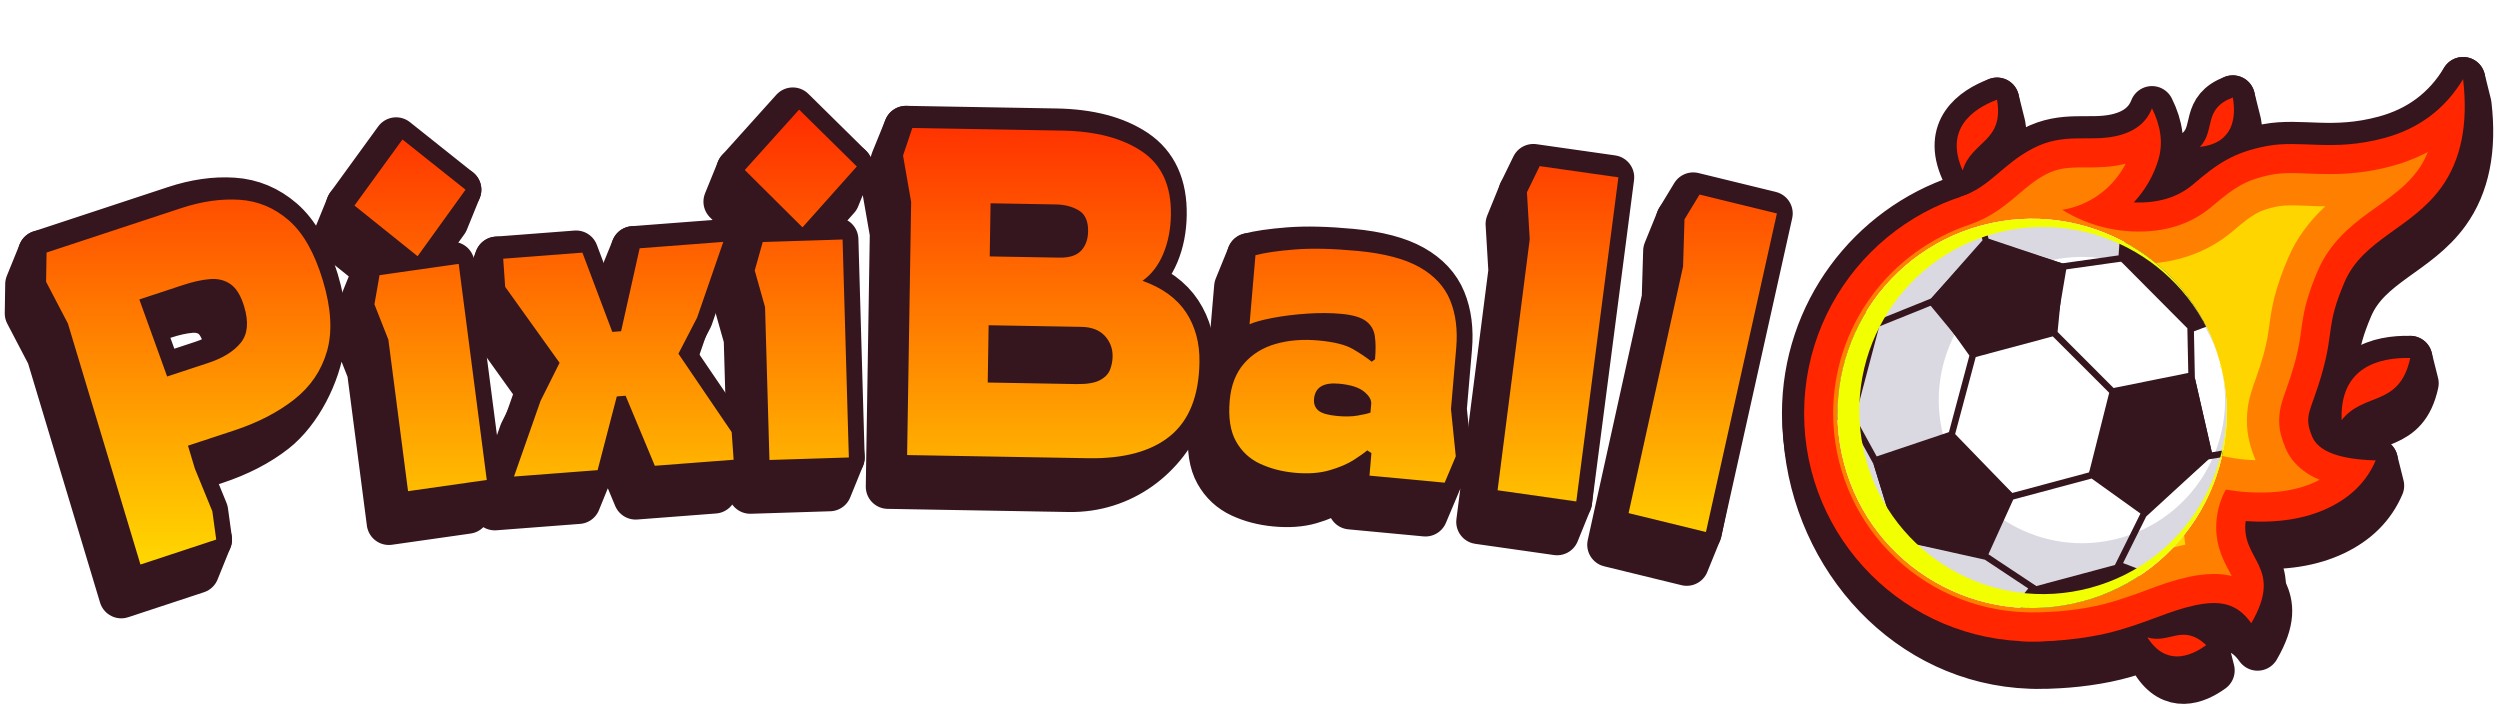 <?xml version="1.0" encoding="UTF-8" standalone="no"?><!-- Generator: Gravit.io --><svg xmlns="http://www.w3.org/2000/svg" xmlns:xlink="http://www.w3.org/1999/xlink" style="isolation:isolate" viewBox="0 0 395 114" width="395pt" height="114pt"><defs><clipPath id="_clipPath_lpHzfPz7fV6qIGd7CxogLoSYJRJAdFkD"><rect width="395" height="114"/></clipPath></defs><g clip-path="url(#_clipPath_lpHzfPz7fV6qIGd7CxogLoSYJRJAdFkD)"><g><g><path d=" M 320.787 105.324 C 321.363 105.352 322.039 105.362 322.84 105.333 C 323.155 105.348 323.547 105.339 324.01 105.306 C 327.432 105.2 331.92 104.693 335.805 103.554 C 341.325 101.936 343.727 100.534 347.649 99.671 C 351.572 98.809 354.396 99.201 356.697 102.469 C 361.926 93.474 355.023 92.612 355.808 86.336 Q 363.417 86.833 368.829 84.271 Q 374.242 81.708 376.36 76.74 L 375.359 72.75 Q 367.132 74.938 366.319 72.975 C 364.857 69.447 366.162 69.157 367.966 62.646 C 369.77 56.136 368.515 55.43 371.418 48.605 C 374.32 41.781 382.007 40.133 386.714 33.623 Q 391.421 27.112 390.165 16.496 L 389.172 12.508 Q 382.493 24.519 377.719 25.805 C 369.561 28.001 364.567 26.066 359.207 27.06 C 353.846 28.053 351.199 29.975 347.551 33.093 Q 343.904 36.211 338.138 35.976 Q 340.943 32.917 342.041 29.151 Q 343.139 25.386 341.008 21.098 L 339.68 19.184 Q 337.612 24.987 335.36 25.491 C 331.033 26.458 327.176 24.876 322.234 27.426 C 317.292 29.975 315.537 33.505 310.696 35.126 C 310.697 35.132 310.698 35.137 310.699 35.143 C 296.377 39.893 283.742 50 285.262 69.203 C 286.781 88.406 301.497 104.643 320.787 105.324 Z  M 311.101 30.937 Q 308.705 25.588 315.531 15.758 Q 316.528 19.748 316.528 19.748 C 317.684 26.445 312.468 26.249 311.101 30.937 L 311.101 30.937 L 311.101 30.937 L 311.101 30.937 Z  M 370.975 70.377 Q 370.685 62.718 380.816 56.57 Q 381.815 60.56 381.816 60.56 C 380.131 68.373 374.528 65.865 370.975 70.377 L 370.975 70.377 L 370.975 70.377 L 370.975 70.377 Z  M 348.584 27.205 C 353.917 26.614 354.329 22.528 353.784 19.399 Q 353.784 19.399 352.785 15.41 Q 350.949 24.695 348.584 27.205 L 348.584 27.205 L 348.584 27.205 Z  M 340.28 104.702 C 343.163 109.228 347.011 107.796 349.58 105.927 Q 349.58 105.927 348.574 101.941 Q 343.436 105.674 340.28 104.702 L 340.28 104.702 Z " fill-rule="evenodd" fill="rgb(53,21,30)" vector-effect="non-scaling-stroke" stroke-width="7" stroke="rgb(53,21,30)" stroke-linejoin="round" stroke-linecap="round" stroke-miterlimit="3"/><path d=" M 319.79 101.326 C 320.366 101.355 321.042 101.365 321.843 101.335 C 322.158 101.351 322.55 101.342 323.013 101.309 C 326.435 101.203 330.923 100.696 334.808 99.557 C 340.328 97.939 342.73 96.537 346.652 95.674 C 350.575 94.812 353.399 95.204 355.7 98.472 C 360.929 89.477 354.026 88.615 354.81 82.339 Q 362.419 82.836 367.832 80.273 Q 373.245 77.711 375.362 72.743 Q 366.783 72.505 365.322 68.978 C 363.86 65.45 365.165 65.16 366.969 58.649 C 368.773 52.139 367.518 51.433 370.421 44.608 C 373.323 37.784 381.01 36.136 385.717 29.626 Q 390.423 23.115 389.168 12.499 Q 384.88 19.611 376.722 21.808 C 368.564 24.004 363.57 22.069 358.21 23.063 C 352.849 24.056 350.202 25.978 346.554 29.096 Q 342.907 32.214 337.141 31.979 Q 339.946 28.92 341.044 25.154 Q 342.142 21.389 340.011 17.101 Q 338.691 20.526 334.363 21.494 C 330.036 22.461 326.179 20.879 321.237 23.429 C 316.295 25.978 314.54 29.508 309.699 31.129 C 309.7 31.135 309.701 31.14 309.702 31.146 C 295.38 35.896 285.049 49.41 285.049 65.317 C 285.049 84.771 300.5 100.645 319.79 101.326 Z  M 310.104 26.94 C 307.196 20.448 311.589 17.232 315.531 15.751 C 316.687 22.448 311.471 22.252 310.104 26.94 L 310.104 26.94 L 310.104 26.94 L 310.104 26.94 Z  M 369.978 66.38 C 369.661 58.02 375.867 56.444 380.819 56.563 C 379.134 64.376 373.531 61.868 369.978 66.38 L 369.978 66.38 L 369.978 66.38 L 369.978 66.38 Z  M 347.587 23.208 C 352.92 22.617 353.332 18.531 352.787 15.402 C 347.991 17.211 350.113 20.527 347.587 23.208 L 347.587 23.208 L 347.587 23.208 Z  M 339.283 100.705 C 342.166 105.231 346.014 103.799 348.583 101.93 C 344.844 98.423 342.803 101.79 339.283 100.705 L 339.283 100.705 Z " fill-rule="evenodd" fill="none" vector-effect="non-scaling-stroke" stroke-width="7" stroke="rgb(53,21,30)" stroke-linejoin="round" stroke-linecap="round" stroke-miterlimit="3"/><circle vector-effect="non-scaling-stroke" cx="321.08" cy="65.317" r="36.031" fill="rgb(255,38,0)"/><path d=" M 309.699 31.129 C 314.54 29.508 316.295 25.978 321.237 23.429 C 326.179 20.879 330.036 22.461 334.363 21.494 Q 338.691 20.526 340.011 17.101 Q 342.142 21.389 341.044 25.154 Q 339.946 28.92 337.141 31.979 Q 342.907 32.214 346.554 29.096 C 350.202 25.978 352.849 24.056 358.21 23.063 C 363.57 22.069 368.564 24.004 376.722 21.808 Q 384.88 19.611 389.168 12.499 Q 390.423 23.115 385.717 29.626 C 381.01 36.136 373.323 37.784 370.421 44.608 C 367.518 51.433 368.773 52.139 366.969 58.649 C 365.165 65.16 363.86 65.45 365.322 68.978 Q 366.783 72.505 375.362 72.743 Q 373.245 77.711 367.832 80.273 Q 362.419 82.836 354.81 82.339 C 354.026 88.615 360.929 89.477 355.7 98.472 C 353.399 95.204 350.575 94.812 346.652 95.674 C 342.73 96.537 340.328 97.939 334.808 99.557 C 329.287 101.175 322.551 101.518 319.22 101.299 C 315.682 99.547 313.415 58.514 309.699 31.129 Z " fill="rgb(255,38,0)"/><path d=" M 362.258 72.739 C 362.748 73.341 363.299 73.882 363.911 74.341 C 364.462 74.759 365.054 75.127 365.676 75.433 C 365.952 75.565 366.227 75.688 366.503 75.8 C 366.299 75.912 366.084 76.024 365.87 76.126 C 365.217 76.432 364.554 76.688 363.87 76.902 C 363.085 77.147 362.279 77.34 361.473 77.483 C 360.534 77.647 359.585 77.749 358.626 77.789 C 356.3 77.902 353.974 77.749 351.678 77.351 C 350.679 79.187 350.158 81.238 350.158 83.329 C 350.158 84.758 350.424 86.176 350.923 87.512 C 351.291 88.471 351.729 89.39 352.229 90.277 C 352.362 90.512 352.484 90.757 352.607 91.002 C 351.658 90.777 350.689 90.675 349.72 90.685 C 348.342 90.716 346.965 90.879 345.628 91.195 C 344.496 91.45 343.374 91.767 342.272 92.124 C 341.262 92.461 340.272 92.818 339.282 93.195 C 337.385 93.919 335.457 94.572 333.518 95.154 C 331.743 95.654 329.947 96.031 328.121 96.276 C 326.346 96.521 324.55 96.674 322.754 96.725 C 322.571 96.735 322.387 96.746 322.204 96.756 L 321.949 96.746 C 321.857 96.746 321.765 96.746 321.673 96.746 C 321.418 96.756 321.153 96.766 320.898 96.766 C 320.592 96.766 320.286 96.756 319.979 96.735 C 311.848 96.46 304.135 93.022 298.483 87.165 C 292.82 81.309 289.637 73.474 289.637 65.312 C 289.637 58.65 291.77 52.151 295.708 46.784 C 299.575 41.52 304.982 37.571 311.175 35.5 C 312.787 34.949 314.317 34.174 315.725 33.205 C 316.847 32.419 317.908 31.572 318.939 30.674 C 319.633 30.073 320.337 29.491 321.071 28.94 C 321.785 28.399 322.55 27.92 323.346 27.502 C 324.193 27.073 325.101 26.777 326.029 26.624 C 327.04 26.491 328.06 26.43 329.08 26.451 C 329.111 26.451 329.141 26.451 329.162 26.451 L 329.529 26.451 L 329.866 26.451 C 330.702 26.461 331.539 26.44 332.375 26.389 C 333.375 26.328 334.375 26.196 335.355 25.981 C 335.518 25.941 335.691 25.9 335.854 25.859 C 335.763 26.043 335.661 26.226 335.559 26.41 C 333.498 30.011 329.927 32.491 325.836 33.154 C 330.264 35.898 335.508 37.051 340.68 36.418 C 341.813 36.276 342.935 36.031 344.016 35.674 C 345.026 35.347 346.006 34.919 346.945 34.398 C 347.873 33.878 348.74 33.266 349.546 32.572 C 350.322 31.899 351.127 31.256 351.944 30.634 C 352.586 30.144 353.27 29.695 353.984 29.287 C 354.668 28.909 355.392 28.583 356.137 28.328 C 357.076 28.012 358.035 27.757 359.004 27.583 C 359.983 27.41 360.983 27.338 361.973 27.348 C 362.86 27.348 363.748 27.379 364.636 27.42 C 365.768 27.471 366.911 27.502 368.053 27.502 C 369.574 27.512 371.094 27.43 372.614 27.257 C 374.399 27.053 376.175 26.716 377.919 26.236 C 379.541 25.808 381.113 25.216 382.622 24.502 C 382.949 24.339 383.275 24.176 383.592 24.012 C 383.52 24.196 383.439 24.39 383.357 24.573 C 382.99 25.4 382.541 26.185 382.01 26.92 C 381.204 28.001 380.276 28.991 379.245 29.858 C 378.082 30.828 376.889 31.736 375.654 32.603 C 374.807 33.194 373.971 33.807 373.144 34.429 C 372.257 35.113 371.41 35.827 370.594 36.592 C 369.706 37.439 368.9 38.357 368.176 39.336 C 367.39 40.408 366.727 41.56 366.207 42.785 C 365.431 44.56 364.789 46.386 364.289 48.263 C 363.983 49.569 363.748 50.896 363.585 52.222 C 363.483 52.977 363.37 53.732 363.238 54.477 C 363.044 55.466 362.82 56.436 362.554 57.405 C 362.156 58.803 361.707 60.19 361.218 61.557 C 360.952 62.251 360.718 62.945 360.514 63.659 C 360.248 64.547 360.116 65.465 360.106 66.393 C 360.106 67.169 360.197 67.954 360.391 68.709 C 360.575 69.413 360.81 70.097 361.095 70.76 C 361.391 71.474 361.779 72.137 362.258 72.739 L 362.258 72.739 Z " fill="rgb(255,128,0)"/><path d=" M 322.469 91.634 L 322.193 91.644 L 322.163 91.644 L 322.051 91.644 L 321.602 91.644 L 320.918 91.665 L 320.153 91.634 C 313.338 91.399 306.879 88.522 302.156 83.625 C 297.401 78.708 294.739 72.147 294.739 65.312 C 294.739 59.731 296.524 54.303 299.819 49.804 C 303.064 45.376 307.604 42.071 312.807 40.336 C 314.878 39.622 316.847 38.632 318.643 37.388 C 319.541 36.755 320.408 36.092 321.255 35.398 C 321.673 36.255 322.336 36.99 323.152 37.49 C 327.58 40.234 332.692 41.693 337.905 41.693 C 339.038 41.693 340.17 41.622 341.303 41.479 C 342.762 41.305 344.2 40.979 345.598 40.52 C 346.924 40.091 348.21 39.53 349.434 38.847 C 350.658 38.163 351.811 37.357 352.882 36.439 C 353.576 35.837 354.29 35.255 355.025 34.694 C 355.494 34.347 355.974 34.021 356.484 33.735 C 356.902 33.501 357.341 33.307 357.79 33.154 C 358.473 32.919 359.187 32.735 359.902 32.603 C 360.514 32.501 361.136 32.45 361.769 32.45 L 361.942 32.45 C 361.952 32.45 361.952 32.45 361.952 32.45 C 362.768 32.45 363.575 32.47 364.391 32.511 C 365.391 32.562 366.39 32.593 367.4 32.603 C 367.298 32.695 367.196 32.786 367.094 32.888 C 365.982 33.939 364.972 35.082 364.074 36.306 C 363.054 37.694 362.197 39.183 361.524 40.765 C 360.636 42.785 359.912 44.886 359.34 47.019 C 358.983 48.529 358.718 50.049 358.524 51.579 C 358.432 52.232 358.341 52.895 358.218 53.548 C 358.055 54.385 357.861 55.211 357.637 56.038 C 357.28 57.293 356.882 58.548 356.433 59.782 C 356.127 60.588 355.851 61.404 355.617 62.231 C 355.219 63.577 355.015 64.965 355.004 66.363 C 355.004 67.587 355.147 68.801 355.453 69.985 C 355.688 70.913 356.004 71.821 356.382 72.709 C 354.056 72.647 351.75 72.28 349.516 71.617 C 346.649 74.841 345.057 79.014 345.057 83.34 C 345.057 84.248 345.128 85.156 345.282 86.053 C 345.016 86.104 344.751 86.166 344.486 86.227 C 343.2 86.523 341.925 86.87 340.67 87.278 C 339.589 87.645 338.527 88.022 337.466 88.431 C 335.691 89.104 333.906 89.716 332.09 90.257 C 330.559 90.685 329.009 91.012 327.427 91.226 C 325.825 91.44 324.224 91.583 322.601 91.624 C 322.561 91.624 322.52 91.634 322.469 91.634 Z " fill="rgb(255,213,0)"/><path d=" M 310.104 26.94 C 307.196 20.448 311.589 17.232 315.531 15.751 C 316.687 22.448 311.471 22.252 310.104 26.94 L 310.104 26.94 L 310.104 26.94 Z  M 369.978 66.38 C 369.661 58.02 375.867 56.444 380.819 56.563 C 379.134 64.376 373.531 61.868 369.978 66.38 L 369.978 66.38 L 369.978 66.38 Z  M 347.587 23.208 C 352.92 22.617 353.332 18.531 352.787 15.402 C 347.991 17.211 350.113 20.527 347.587 23.208 L 347.587 23.208 Z  M 339.283 100.705 C 342.166 105.231 346.014 103.799 348.583 101.93 C 344.844 98.423 342.803 101.79 339.283 100.705 Z " fill-rule="evenodd" fill="rgb(255,38,0)"/></g><g><path d=" M 291.378 73.276 C 286.986 56.883 296.729 40.008 313.122 35.615 C 329.514 31.223 346.389 40.966 350.782 57.358 C 355.174 73.751 345.432 90.626 329.039 95.019 C 312.646 99.411 295.771 89.668 291.378 73.276 Z " fill="rgb(255,255,255)"/><path d=" M 350.461 56.238 C 345.614 40.525 329.138 31.324 313.122 35.615 C 296.729 40.008 286.986 56.883 291.378 73.276 C 295.771 89.668 312.646 99.411 329.039 95.019 C 345.055 90.727 354.723 74.52 351.064 58.489 C 353.56 70.181 346.47 81.926 334.791 85.055 C 322.736 88.285 310.325 81.12 307.095 69.064 C 303.864 57.009 311.03 44.598 323.085 41.368 C 334.764 38.239 346.776 44.865 350.461 56.238 Z " fill="rgb(218,217,225)"/><path d=" M 290.343 66.358 C 290.131 60.22 291.782 54.273 294.892 49.213 L 295.796 50.769 L 295.796 50.769 L 295.796 50.769 L 295.796 50.769 L 295.796 50.769 L 291.801 66.041 L 290.343 66.358 Z  M 335.708 38.276 C 340.931 41.103 345.334 45.429 348.22 50.85 L 346.506 51.633 L 335.41 40.405 L 335.41 40.405 L 335.41 40.405 L 335.41 40.405 L 335.708 38.276 Z  M 338.061 90.96 C 335.363 92.747 332.335 94.135 329.039 95.019 C 325.742 95.902 322.426 96.214 319.196 96.015 L 321.284 93.286 L 321.284 93.286 L 334.89 89.64 L 338.061 90.96 Z  M 324.841 52.143 L 311.235 55.789 L 304.578 47.748 L 313.685 37.718 L 326.587 41.852 L 324.841 52.143 L 324.841 52.143 L 324.841 52.143 L 324.841 52.143 Z  M 318.015 78.006 L 312.979 88.078 L 299.719 85.337 L 296.009 73.298 L 308.032 68.989 L 318.015 78.006 L 318.015 78.006 L 318.015 78.006 L 318.015 78.006 L 318.015 78.006 Z  M 330.079 74.773 L 339.477 80.978 L 349.589 71.974 L 346.783 59.693 L 334.216 61.973 L 330.079 74.773 L 330.079 74.773 L 330.079 74.773 L 330.079 74.773 Z " fill-rule="evenodd" fill="rgb(53,21,30)"/><path d=" M 308.157 69.278 L 317.146 78.537 L 317.146 78.537 L 313.177 87.293 L 300.525 84.477 L 300.522 84.478 L 300.522 84.478 L 296.99 73.03 L 308.157 69.278 Z  M 311.885 55.43 L 324.1 52.157 L 325.046 42.432 L 325.046 42.432 L 313.949 38.704 L 313.949 38.704 C 313.949 38.704 313.949 38.704 313.949 38.704 L 313.949 38.704 L 313.949 38.704 L 313.949 38.704 L 306.203 47.481 L 306.203 47.481 L 311.885 55.43 Z  M 334.252 62.285 L 331.097 74.799 L 331.097 74.799 L 338.912 80.397 L 348.461 71.632 L 348.464 71.632 L 348.464 71.632 L 345.799 59.951 L 334.252 62.285 Z  M 338.833 82.147 L 335.444 88.965 L 338.122 89.999 L 337.056 90.681 L 334.988 89.883 L 334.862 90.137 L 334.862 90.137 L 321.555 93.703 L 321.319 93.546 L 319.73 95.514 L 318.699 95.167 L 320.465 92.979 L 314.104 88.758 L 313.616 88.434 L 300.601 85.534 L 299.567 84.835 L 296.021 73.336 L 296.021 73.336 L 292.463 66.875 L 292.074 65.904 L 292.074 65.904 L 295.979 51.159 L 296.773 50.52 L 305.134 47.15 L 313.242 37.959 L 313.242 37.959 L 312.786 36.257 Q 313.023 36.194 313.26 36.13 L 313.26 36.131 C 313.26 36.131 313.26 36.13 313.26 36.13 Q 313.496 36.067 313.733 36.003 L 314.189 37.705 L 314.189 37.705 L 325.807 41.611 L 334.732 40.349 L 334.88 38.326 L 335.873 38.702 L 335.74 40.505 L 346.493 51.322 L 346.493 51.322 L 348.138 50.697 C 348.3 50.998 348.458 51.302 348.611 51.61 L 346.642 52.357 L 346.791 59.732 L 346.791 59.732 L 349.47 71.464 L 351.272 71.163 C 351.271 71.166 351.271 71.169 351.27 71.173 C 351.201 71.528 351.125 71.882 351.044 72.234 C 351.043 72.236 351.042 72.238 351.042 72.241 L 348.924 72.586 L 339.103 81.605 L 338.833 82.147 Z  M 315.746 88.625 L 321.737 92.598 L 334.154 89.271 L 334.154 89.271 L 334.154 89.271 L 336.858 83.834 L 338.193 81.139 L 330.472 75.607 L 318.094 78.924 L 314.172 87.577 L 315.746 88.625 Z  M 330.084 74.634 L 317.933 77.89 L 308.912 68.583 L 312.167 56.409 L 324.338 53.148 L 333.253 62.06 L 330.084 74.634 L 330.084 74.634 L 330.084 74.634 Z  M 293.117 65.928 L 296.92 51.58 L 305.423 48.15 L 311.166 56.181 L 307.932 68.275 L 296.518 72.115 L 293.117 65.928 L 293.117 65.928 L 293.117 65.928 L 293.117 65.928 L 293.117 65.928 L 293.117 65.928 Z  M 345.602 51.865 L 335.135 41.34 L 326.056 42.621 L 325.098 52.447 L 333.946 61.304 L 345.75 58.923 L 345.602 51.865 L 345.602 51.865 L 345.602 51.865 L 345.602 51.865 L 345.602 51.865 L 345.602 51.865 Z " fill-rule="evenodd" fill="rgb(53,21,30)"/><path d=" M 291.378 73.276 C 286.986 56.883 296.729 40.008 313.122 35.615 C 329.514 31.223 346.389 40.966 350.782 57.358 C 355.174 73.751 345.432 90.626 329.039 95.019 C 312.646 99.411 295.771 89.668 291.378 73.276 Z  M 294.761 72.369 C 290.619 56.91 299.807 40.996 315.266 36.853 C 330.725 32.711 346.64 41.899 350.782 57.358 C 354.924 72.818 345.736 88.732 330.277 92.874 C 314.817 97.017 298.903 87.829 294.761 72.369 Z " fill-rule="evenodd" fill="rgb(242,255,0)"/></g></g><g><path d=" M 31.131 90.248 L 19.159 94.197 L 7.697 56.112 L 4.25 49.519 L 4.323 44.902 L 6.355 39.902 L 25.605 37.882 L 25.605 37.882 Q 30.46 36.28 34.822 36.564 L 34.822 36.564 L 34.822 36.564 Q 39.184 36.847 42.6 39.815 L 42.6 39.815 L 42.6 39.815 Q 46.016 42.783 47.985 49.328 L 47.985 49.328 L 47.985 49.328 Q 51.679 48.875 51.012 54.031 C 50.346 59.188 47.318 65.085 43.444 68.124 L 43.444 68.124 L 43.444 68.124 Q 39.57 71.162 33.983 73.005 L 33.983 73.005 L 26.667 75.418 L 27.757 79.038 L 33.155 85.246 L 31.131 90.248 Z  M 18.982 52.313 L 23.377 64.487 L 29.895 62.337 L 29.895 62.337 Q 33.353 61.196 35.006 59.158 L 35.006 59.158 L 35.006 59.158 Q 36.659 57.12 35.549 53.43 L 35.549 53.43 L 35.549 53.43 Q 34.773 50.854 33.388 49.895 L 33.388 49.895 L 33.388 49.895 Q 32.003 48.936 30.115 49.1 L 30.115 49.1 L 30.115 49.1 Q 28.226 49.263 25.899 50.031 L 25.899 50.031 L 18.982 52.313 Z  M 72.554 29.977 L 70.523 34.973 L 62.951 45.481 L 52.973 37.472 L 55.006 32.477 L 60.555 27.036 L 72.554 29.977 Z  M 73.877 80.835 L 61.44 82.606 L 58.33 58.663 L 56.127 53.083 L 56.936 48.474 L 58.966 43.477 L 69.442 46.694 L 73.877 80.835 Z  M 93.423 74.285 L 91.391 79.284 L 78.177 80.295 L 82.377 68.335 L 85.383 62.323 L 76.784 50.318 L 76.474 45.877 L 78.51 40.883 L 88.992 44.919 L 93.712 57.441 L 95.103 57.334 L 98.033 44.228 L 100.066 39.227 L 111.247 43.217 L 107.117 55.171 L 104.16 60.887 L 114.915 72.65 L 112.88 77.64 L 100.432 78.592 L 95.814 67.527 L 94.423 67.634 L 93.423 74.285 Z  M 134.376 26.309 L 132.346 31.304 L 123.763 40.922 L 114.643 31.861 L 116.677 26.859 L 123.228 22.316 L 134.376 26.309 Z  M 133.122 72.281 L 131.087 77.281 L 118.541 77.676 L 117.847 53.524 L 116.215 47.733 L 117.481 43.238 L 130.097 42.841 L 133.122 72.281 Z  M 168.878 77.398 L 140.293 76.9 L 140.928 36.902 L 139.649 29.578 L 141.113 25.223 L 143.149 20.227 L 164.818 25.636 L 164.818 25.636 Q 172.697 25.773 177.389 28.921 L 177.389 28.921 L 177.389 28.921 Q 182.082 32.069 181.973 38.93 L 181.973 38.93 L 181.973 38.93 Q 181.918 42.361 180.759 45.115 L 180.759 45.115 L 180.759 45.115 Q 179.599 47.869 177.483 49.365 L 177.483 49.365 L 177.483 49.365 Q 182.198 51.054 184.377 54.377 L 184.377 54.377 L 184.377 54.377 Q 189.94 57.563 187.082 64.875 C 184.225 72.188 177.384 77.546 168.878 77.398 L 168.878 77.398 Z  M 153.478 37.12 L 153.344 45.514 L 164.36 45.706 L 164.36 45.706 Q 166.731 45.747 167.795 44.597 L 167.795 44.597 L 167.795 44.597 Q 168.859 43.448 168.89 41.55 L 168.89 41.55 L 168.89 41.55 Q 168.928 39.141 167.408 38.239 L 167.408 38.239 L 167.408 38.239 Q 165.888 37.336 163.796 37.3 L 163.796 37.3 L 153.478 37.12 Z  M 153.172 56.389 L 153.028 65.44 L 166.972 65.683 L 166.972 65.683 Q 169.482 65.727 170.713 65.091 L 170.713 65.091 L 170.713 65.091 Q 171.943 64.455 172.343 63.44 L 172.343 63.44 L 172.343 63.44 Q 172.742 62.425 172.76 61.33 L 172.76 61.33 L 172.76 61.33 Q 172.79 59.432 171.522 58.059 L 171.522 58.059 L 171.522 58.059 Q 170.253 56.687 167.813 56.644 L 167.813 56.644 L 153.172 56.389 Z  M 201.485 79.692 L 201.485 79.692 L 201.485 79.692 Q 198.499 79.411 196.042 78.264 L 196.042 78.264 L 196.042 78.264 Q 193.585 77.117 192.25 74.719 L 192.25 74.719 L 192.25 74.719 Q 190.915 72.322 191.258 68.323 L 191.258 68.323 L 191.258 68.323 Q 195.454 60.215 198.541 59.333 L 198.541 59.333 L 198.541 59.333 Q 201.627 58.45 205.377 58.803 L 205.377 58.803 L 205.377 58.803 Q 208.989 59.142 210.723 60.148 L 210.723 60.148 L 210.723 60.148 Q 212.457 61.154 213.701 62.151 L 213.701 62.151 L 214.225 61.76 L 214.225 61.76 Q 214.412 59.579 214.19 58.092 L 214.19 58.092 L 214.19 58.092 Q 213.967 56.605 212.782 55.724 L 212.782 55.724 L 212.782 55.724 Q 211.598 54.843 208.959 54.595 L 208.959 54.595 L 208.959 54.595 Q 206.389 54.354 203.466 54.555 L 203.466 54.555 L 203.466 54.555 Q 200.543 54.757 198.088 55.222 L 198.088 55.222 L 198.088 55.222 Q 195.633 55.688 194.396 56.231 L 194.396 56.231 L 195.332 45.325 L 195.332 45.325 L 197.371 40.324 Q 199.582 44.57 201.606 44.412 L 201.606 44.412 L 201.606 44.412 Q 205.658 44.097 211.492 44.646 L 211.492 44.646 L 211.492 44.646 Q 217.743 45.233 221.249 47.212 L 221.249 47.212 L 221.249 47.212 Q 224.755 49.191 226.087 52.431 L 226.087 52.431 L 226.087 52.431 Q 227.419 55.671 227.051 59.961 L 227.051 59.961 L 226.222 69.631 L 229.023 72.129 L 226.981 77.105 L 225.224 81.264 L 213.348 80.148 L 213.653 76.585 L 212.99 76.156 L 212.99 76.156 Q 212.385 76.685 210.902 77.645 L 210.902 77.645 L 210.902 77.645 Q 209.419 78.606 207.05 79.299 L 207.05 79.299 L 207.05 79.299 Q 204.68 79.992 201.485 79.692 Z  M 208.205 70.722 L 208.205 70.722 L 208.205 70.722 Q 210.081 70.899 211.466 70.662 L 211.466 70.662 L 211.466 70.662 Q 212.852 70.426 213.502 70.194 L 213.502 70.194 L 213.62 68.813 L 213.62 68.813 Q 213.701 67.867 212.491 66.874 L 212.491 66.874 L 212.491 66.874 Q 211.281 65.881 208.572 65.626 L 208.572 65.626 L 208.572 65.626 Q 204.822 65.274 204.585 68.037 L 204.585 68.037 L 204.585 68.037 Q 204.485 69.2 205.269 69.86 L 205.269 69.86 L 205.269 69.86 Q 206.052 70.52 208.205 70.722 Z  M 248.051 79.227 L 246.022 84.23 L 233.585 82.46 L 238.665 42.811 L 238.223 35.381 L 240.258 30.387 L 252.674 33.018 L 248.051 79.227 Z  M 268.544 84.051 L 266.508 89.058 L 254.284 86.074 L 262.893 47.099 L 263.119 39.658 L 265.151 34.664 L 277.718 38.724 L 268.544 84.051 Z " fill="rgb(53,21,30)" vector-effect="non-scaling-stroke" stroke-width="7" stroke="rgb(53,21,30)" stroke-linejoin="round" stroke-linecap="round" stroke-miterlimit="3"/><path d=" M 33.163 85.248 L 21.191 89.197 L 9.728 51.112 L 6.282 44.519 L 6.355 39.902 L 27.637 32.882 L 27.637 32.882 Q 32.492 31.28 36.854 31.564 L 36.854 31.564 L 36.854 31.564 Q 41.216 31.847 44.632 34.815 L 44.632 34.815 L 44.632 34.815 Q 48.047 37.783 50.017 44.328 L 50.017 44.328 L 50.017 44.328 Q 51.987 50.873 50.668 55.479 L 50.668 55.479 L 50.668 55.479 Q 49.35 60.085 45.476 63.124 L 45.476 63.124 L 45.476 63.124 Q 41.601 66.162 36.015 68.005 L 36.015 68.005 L 28.699 70.418 L 29.789 74.038 L 32.549 80.782 L 33.163 85.248 Z  M 21.014 47.313 L 25.409 59.487 L 31.927 57.337 L 31.927 57.337 Q 35.385 56.196 37.038 54.158 L 37.038 54.158 L 37.038 54.158 Q 38.691 52.12 37.58 48.43 L 37.58 48.43 L 37.58 48.43 Q 36.805 45.854 35.42 44.895 L 35.42 44.895 L 35.42 44.895 Q 34.034 43.936 32.146 44.1 L 32.146 44.1 L 32.146 44.1 Q 30.258 44.263 27.93 45.031 L 27.93 45.031 L 21.014 47.313 Z  M 72.555 29.973 L 64.983 40.481 L 55.005 32.472 L 62.587 22.036 L 72.555 29.973 Z  M 75.909 75.835 L 63.472 77.606 L 60.362 53.663 L 58.159 48.083 L 58.968 43.474 L 71.474 41.694 L 75.909 75.835 Z  M 93.423 74.284 L 80.209 75.295 L 84.408 63.335 L 87.415 57.323 L 78.816 45.318 L 78.506 40.877 L 91.024 39.919 L 95.743 52.441 L 97.134 52.334 L 100.065 39.228 L 113.279 38.217 L 109.149 50.171 L 106.192 55.887 L 114.607 68.272 L 114.912 72.64 L 102.463 73.592 L 97.846 62.527 L 96.455 62.634 L 93.423 74.284 Z  M 134.378 26.304 L 125.795 35.922 L 116.675 26.861 L 125.26 17.316 L 134.378 26.304 Z  M 133.118 72.281 L 120.573 72.676 L 119.878 48.524 L 118.247 42.733 L 119.513 38.238 L 132.128 37.841 L 133.118 72.281 Z  M 170.91 72.398 L 142.324 71.9 L 142.96 31.902 L 141.681 24.578 L 143.145 20.223 L 166.85 20.636 L 166.85 20.636 Q 174.729 20.773 179.421 23.921 L 179.421 23.921 L 179.421 23.921 Q 184.113 27.069 184.004 33.93 L 184.004 33.93 L 184.004 33.93 Q 183.95 37.361 182.79 40.115 L 182.79 40.115 L 182.79 40.115 Q 181.631 42.869 179.515 44.365 L 179.515 44.365 L 179.515 44.365 Q 184.23 46.054 186.409 49.377 L 186.409 49.377 L 186.409 49.377 Q 188.588 52.701 188.516 57.226 L 188.516 57.226 L 188.516 57.226 Q 188.39 65.182 183.903 68.864 L 183.903 68.864 L 183.903 68.864 Q 179.416 72.546 170.91 72.398 L 170.91 72.398 Z  M 155.509 32.12 L 155.376 40.514 L 166.392 40.706 L 166.392 40.706 Q 168.762 40.747 169.827 39.597 L 169.827 39.597 L 169.827 39.597 Q 170.891 38.448 170.921 36.55 L 170.921 36.55 L 170.921 36.55 Q 170.96 34.141 169.44 33.239 L 169.44 33.239 L 169.44 33.239 Q 167.92 32.336 165.828 32.3 L 165.828 32.3 L 155.509 32.12 Z  M 155.203 51.389 L 155.06 60.44 L 169.004 60.683 L 169.004 60.683 Q 171.514 60.727 172.744 60.091 L 172.744 60.091 L 172.744 60.091 Q 173.975 59.455 174.375 58.44 L 174.375 58.44 L 174.375 58.44 Q 174.774 57.425 174.792 56.33 L 174.792 56.33 L 174.792 56.33 Q 174.822 54.432 173.553 53.059 L 173.553 53.059 L 173.553 53.059 Q 172.285 51.687 169.845 51.644 L 169.845 51.644 L 155.203 51.389 Z  M 203.517 74.692 L 203.517 74.692 L 203.517 74.692 Q 200.53 74.411 198.073 73.264 L 198.073 73.264 L 198.073 73.264 Q 195.616 72.117 194.282 69.719 L 194.282 69.719 L 194.282 69.719 Q 192.947 67.322 193.29 63.323 L 193.29 63.323 L 193.29 63.323 Q 193.602 59.687 195.544 57.451 L 195.544 57.451 L 195.544 57.451 Q 197.486 55.215 200.572 54.333 L 200.572 54.333 L 200.572 54.333 Q 203.659 53.45 207.409 53.803 L 207.409 53.803 L 207.409 53.803 Q 211.02 54.142 212.754 55.148 L 212.754 55.148 L 212.754 55.148 Q 214.488 56.154 215.733 57.151 L 215.733 57.151 L 216.257 56.76 L 216.257 56.76 Q 216.444 54.579 216.221 53.092 L 216.221 53.092 L 216.221 53.092 Q 215.999 51.605 214.814 50.724 L 214.814 50.724 L 214.814 50.724 Q 213.63 49.843 210.99 49.595 L 210.99 49.595 L 210.99 49.595 Q 208.421 49.354 205.498 49.555 L 205.498 49.555 L 205.498 49.555 Q 202.575 49.757 200.12 50.222 L 200.12 50.222 L 200.12 50.222 Q 197.665 50.688 196.428 51.231 L 196.428 51.231 L 197.363 40.325 L 197.363 40.325 Q 199.585 39.728 203.638 39.412 L 203.638 39.412 L 203.638 39.412 Q 207.69 39.097 213.524 39.646 L 213.524 39.646 L 213.524 39.646 Q 219.775 40.233 223.281 42.212 L 223.281 42.212 L 223.281 42.212 Q 226.786 44.191 228.119 47.431 L 228.119 47.431 L 228.119 47.431 Q 229.451 50.671 229.083 54.961 L 229.083 54.961 L 228.254 64.631 L 229.013 72.105 L 227.256 76.264 L 215.38 75.148 L 215.685 71.585 L 215.022 71.156 L 215.022 71.156 Q 214.416 71.685 212.934 72.645 L 212.934 72.645 L 212.934 72.645 Q 211.451 73.606 209.081 74.299 L 209.081 74.299 L 209.081 74.299 Q 206.712 74.992 203.517 74.692 Z  M 210.237 65.722 L 210.237 65.722 L 210.237 65.722 Q 212.112 65.899 213.498 65.662 L 213.498 65.662 L 213.498 65.662 Q 214.883 65.426 215.533 65.194 L 215.533 65.194 L 215.652 63.813 L 215.652 63.813 Q 215.733 62.867 214.523 61.874 L 214.523 61.874 L 214.523 61.874 Q 213.313 60.881 210.604 60.626 L 210.604 60.626 L 210.604 60.626 Q 206.854 60.274 206.617 63.037 L 206.617 63.037 L 206.617 63.037 Q 206.517 64.2 207.301 64.86 L 207.301 64.86 L 207.301 64.86 Q 208.084 65.52 210.237 65.722 Z  M 248.054 79.23 L 235.617 77.46 L 240.697 37.811 L 240.254 30.381 L 242.269 26.247 L 254.706 28.018 L 248.054 79.23 Z  M 268.539 84.058 L 256.316 81.074 L 264.925 42.099 L 265.15 34.658 L 267.526 30.74 L 279.75 33.724 L 268.539 84.058 Z " fill="none" vector-effect="non-scaling-stroke" stroke-width="7" stroke="rgb(53,21,30)" stroke-linejoin="round" stroke-linecap="round" stroke-miterlimit="3"/><defs><filter id="0lX7srXqIMQdmitXuM83ocIgKaHphK1c" x="-200%" y="-200%" width="400%" height="400%" filterUnits="objectBoundingBox" color-interpolation-filters="sRGB"><feOffset xmlns="http://www.w3.org/2000/svg" in="SourceGraphic" dx="-1" dy="-2"/><feGaussianBlur xmlns="http://www.w3.org/2000/svg" stdDeviation="0" result="pf_100_offsetBlur"/><feComposite xmlns="http://www.w3.org/2000/svg" in="SourceGraphic" in2="pf_100_offsetBlur" result="pf_100_inverse" operator="out"/><feFlood xmlns="http://www.w3.org/2000/svg" flood-color="#FF8000" flood-opacity="1" result="pf_100_color"/><feComposite xmlns="http://www.w3.org/2000/svg" in="pf_100_color" in2="pf_100_inverse" operator="in" result="pf_100_shadow"/><feComposite xmlns="http://www.w3.org/2000/svg" in="pf_100_shadow" in2="SourceGraphic" operator="over" result="_out_OXaftLGaIkIJPRaEZ6xR14NnuKDgJbhD"/><feOffset xmlns="http://www.w3.org/2000/svg" in="_out_OXaftLGaIkIJPRaEZ6xR14NnuKDgJbhD" dx="2" dy="2"/><feGaussianBlur xmlns="http://www.w3.org/2000/svg" stdDeviation="0" result="pf_101_offsetBlur"/><feComposite xmlns="http://www.w3.org/2000/svg" in="_out_OXaftLGaIkIJPRaEZ6xR14NnuKDgJbhD" in2="pf_101_offsetBlur" result="pf_101_inverse" operator="out"/><feFlood xmlns="http://www.w3.org/2000/svg" flood-color="#FFD500" flood-opacity="1" result="pf_101_color"/><feComposite xmlns="http://www.w3.org/2000/svg" in="pf_101_color" in2="pf_101_inverse" operator="in" result="pf_101_shadow"/><feComposite xmlns="http://www.w3.org/2000/svg" in="pf_101_shadow" in2="_out_OXaftLGaIkIJPRaEZ6xR14NnuKDgJbhD" operator="over" result="_out_fzDfMyEL3eRdwwhugjgGgL0zia4Telvr"/><feMerge><feMergeNode in="_out_fzDfMyEL3eRdwwhugjgGgL0zia4Telvr"/></feMerge></filter></defs><g filter="url(#0lX7srXqIMQdmitXuM83ocIgKaHphK1c)"><linearGradient id="_lgradient_0" x1="0.518" y1="-0.036" x2="0.518" y2="0.984" gradientTransform="matrix(273.468,0,0,71.881,6.282,17.316)" gradientUnits="userSpaceOnUse"><stop offset="0%" stop-opacity="1" style="stop-color:rgb(255,38,0)"/><stop offset="100%" stop-opacity="1" style="stop-color:rgb(255,213,0)"/></linearGradient><path d=" M 33.163 85.248 L 21.191 89.197 L 9.728 51.112 L 6.282 44.519 L 6.355 39.902 L 27.637 32.882 L 27.637 32.882 Q 32.492 31.28 36.854 31.564 L 36.854 31.564 L 36.854 31.564 Q 41.216 31.847 44.632 34.815 L 44.632 34.815 L 44.632 34.815 Q 48.047 37.783 50.017 44.328 L 50.017 44.328 L 50.017 44.328 Q 51.987 50.873 50.668 55.479 L 50.668 55.479 L 50.668 55.479 Q 49.35 60.085 45.476 63.124 L 45.476 63.124 L 45.476 63.124 Q 41.601 66.162 36.015 68.005 L 36.015 68.005 L 28.699 70.418 L 29.789 74.038 L 32.549 80.782 L 33.163 85.248 Z  M 21.014 47.313 L 25.409 59.487 L 31.927 57.337 L 31.927 57.337 Q 35.385 56.196 37.038 54.158 L 37.038 54.158 L 37.038 54.158 Q 38.691 52.12 37.58 48.43 L 37.58 48.43 L 37.58 48.43 Q 36.805 45.854 35.42 44.895 L 35.42 44.895 L 35.42 44.895 Q 34.034 43.936 32.146 44.1 L 32.146 44.1 L 32.146 44.1 Q 30.258 44.263 27.93 45.031 L 27.93 45.031 L 21.014 47.313 Z  M 72.555 29.973 L 64.983 40.481 L 55.005 32.472 L 62.587 22.036 L 72.555 29.973 Z  M 75.909 75.835 L 63.472 77.606 L 60.362 53.663 L 58.159 48.083 L 58.968 43.474 L 71.474 41.694 L 75.909 75.835 Z  M 93.423 74.284 L 80.209 75.295 L 84.408 63.335 L 87.415 57.323 L 78.816 45.318 L 78.506 40.877 L 91.024 39.919 L 95.743 52.441 L 97.134 52.334 L 100.065 39.228 L 113.279 38.217 L 109.149 50.171 L 106.192 55.887 L 114.607 68.272 L 114.912 72.64 L 102.463 73.592 L 97.846 62.527 L 96.455 62.634 L 93.423 74.284 Z  M 134.378 26.304 L 125.795 35.922 L 116.675 26.861 L 125.26 17.316 L 134.378 26.304 Z  M 133.118 72.281 L 120.573 72.676 L 119.878 48.524 L 118.247 42.733 L 119.513 38.238 L 132.128 37.841 L 133.118 72.281 Z  M 170.91 72.398 L 142.324 71.9 L 142.96 31.902 L 141.681 24.578 L 143.145 20.223 L 166.85 20.636 L 166.85 20.636 Q 174.729 20.773 179.421 23.921 L 179.421 23.921 L 179.421 23.921 Q 184.113 27.069 184.004 33.93 L 184.004 33.93 L 184.004 33.93 Q 183.95 37.361 182.79 40.115 L 182.79 40.115 L 182.79 40.115 Q 181.631 42.869 179.515 44.365 L 179.515 44.365 L 179.515 44.365 Q 184.23 46.054 186.409 49.377 L 186.409 49.377 L 186.409 49.377 Q 188.588 52.701 188.516 57.226 L 188.516 57.226 L 188.516 57.226 Q 188.39 65.182 183.903 68.864 L 183.903 68.864 L 183.903 68.864 Q 179.416 72.546 170.91 72.398 L 170.91 72.398 Z  M 155.509 32.12 L 155.376 40.514 L 166.392 40.706 L 166.392 40.706 Q 168.762 40.747 169.827 39.597 L 169.827 39.597 L 169.827 39.597 Q 170.891 38.448 170.921 36.55 L 170.921 36.55 L 170.921 36.55 Q 170.96 34.141 169.44 33.239 L 169.44 33.239 L 169.44 33.239 Q 167.92 32.336 165.828 32.3 L 165.828 32.3 L 155.509 32.12 Z  M 155.203 51.389 L 155.06 60.44 L 169.004 60.683 L 169.004 60.683 Q 171.514 60.727 172.744 60.091 L 172.744 60.091 L 172.744 60.091 Q 173.975 59.455 174.375 58.44 L 174.375 58.44 L 174.375 58.44 Q 174.774 57.425 174.792 56.33 L 174.792 56.33 L 174.792 56.33 Q 174.822 54.432 173.553 53.059 L 173.553 53.059 L 173.553 53.059 Q 172.285 51.687 169.845 51.644 L 169.845 51.644 L 155.203 51.389 Z  M 203.517 74.692 L 203.517 74.692 L 203.517 74.692 Q 200.53 74.411 198.073 73.264 L 198.073 73.264 L 198.073 73.264 Q 195.616 72.117 194.282 69.719 L 194.282 69.719 L 194.282 69.719 Q 192.947 67.322 193.29 63.323 L 193.29 63.323 L 193.29 63.323 Q 193.602 59.687 195.544 57.451 L 195.544 57.451 L 195.544 57.451 Q 197.486 55.215 200.572 54.333 L 200.572 54.333 L 200.572 54.333 Q 203.659 53.45 207.409 53.803 L 207.409 53.803 L 207.409 53.803 Q 211.02 54.142 212.754 55.148 L 212.754 55.148 L 212.754 55.148 Q 214.488 56.154 215.733 57.151 L 215.733 57.151 L 216.257 56.76 L 216.257 56.76 Q 216.444 54.579 216.221 53.092 L 216.221 53.092 L 216.221 53.092 Q 215.999 51.605 214.814 50.724 L 214.814 50.724 L 214.814 50.724 Q 213.63 49.843 210.99 49.595 L 210.99 49.595 L 210.99 49.595 Q 208.421 49.354 205.498 49.555 L 205.498 49.555 L 205.498 49.555 Q 202.575 49.757 200.12 50.222 L 200.12 50.222 L 200.12 50.222 Q 197.665 50.688 196.428 51.231 L 196.428 51.231 L 197.363 40.325 L 197.363 40.325 Q 199.585 39.728 203.638 39.412 L 203.638 39.412 L 203.638 39.412 Q 207.69 39.097 213.524 39.646 L 213.524 39.646 L 213.524 39.646 Q 219.775 40.233 223.281 42.212 L 223.281 42.212 L 223.281 42.212 Q 226.786 44.191 228.119 47.431 L 228.119 47.431 L 228.119 47.431 Q 229.451 50.671 229.083 54.961 L 229.083 54.961 L 228.254 64.631 L 229.013 72.105 L 227.256 76.264 L 215.38 75.148 L 215.685 71.585 L 215.022 71.156 L 215.022 71.156 Q 214.416 71.685 212.934 72.645 L 212.934 72.645 L 212.934 72.645 Q 211.451 73.606 209.081 74.299 L 209.081 74.299 L 209.081 74.299 Q 206.712 74.992 203.517 74.692 Z  M 210.237 65.722 L 210.237 65.722 L 210.237 65.722 Q 212.112 65.899 213.498 65.662 L 213.498 65.662 L 213.498 65.662 Q 214.883 65.426 215.533 65.194 L 215.533 65.194 L 215.652 63.813 L 215.652 63.813 Q 215.733 62.867 214.523 61.874 L 214.523 61.874 L 214.523 61.874 Q 213.313 60.881 210.604 60.626 L 210.604 60.626 L 210.604 60.626 Q 206.854 60.274 206.617 63.037 L 206.617 63.037 L 206.617 63.037 Q 206.517 64.2 207.301 64.86 L 207.301 64.86 L 207.301 64.86 Q 208.084 65.52 210.237 65.722 Z  M 248.054 79.23 L 235.617 77.46 L 240.697 37.811 L 240.254 30.381 L 242.269 26.247 L 254.706 28.018 L 248.054 79.23 Z  M 268.539 84.058 L 256.316 81.074 L 264.925 42.099 L 265.15 34.658 L 267.526 30.74 L 279.75 33.724 L 268.539 84.058 Z " fill="url(#_lgradient_0)"/></g></g></g></svg>